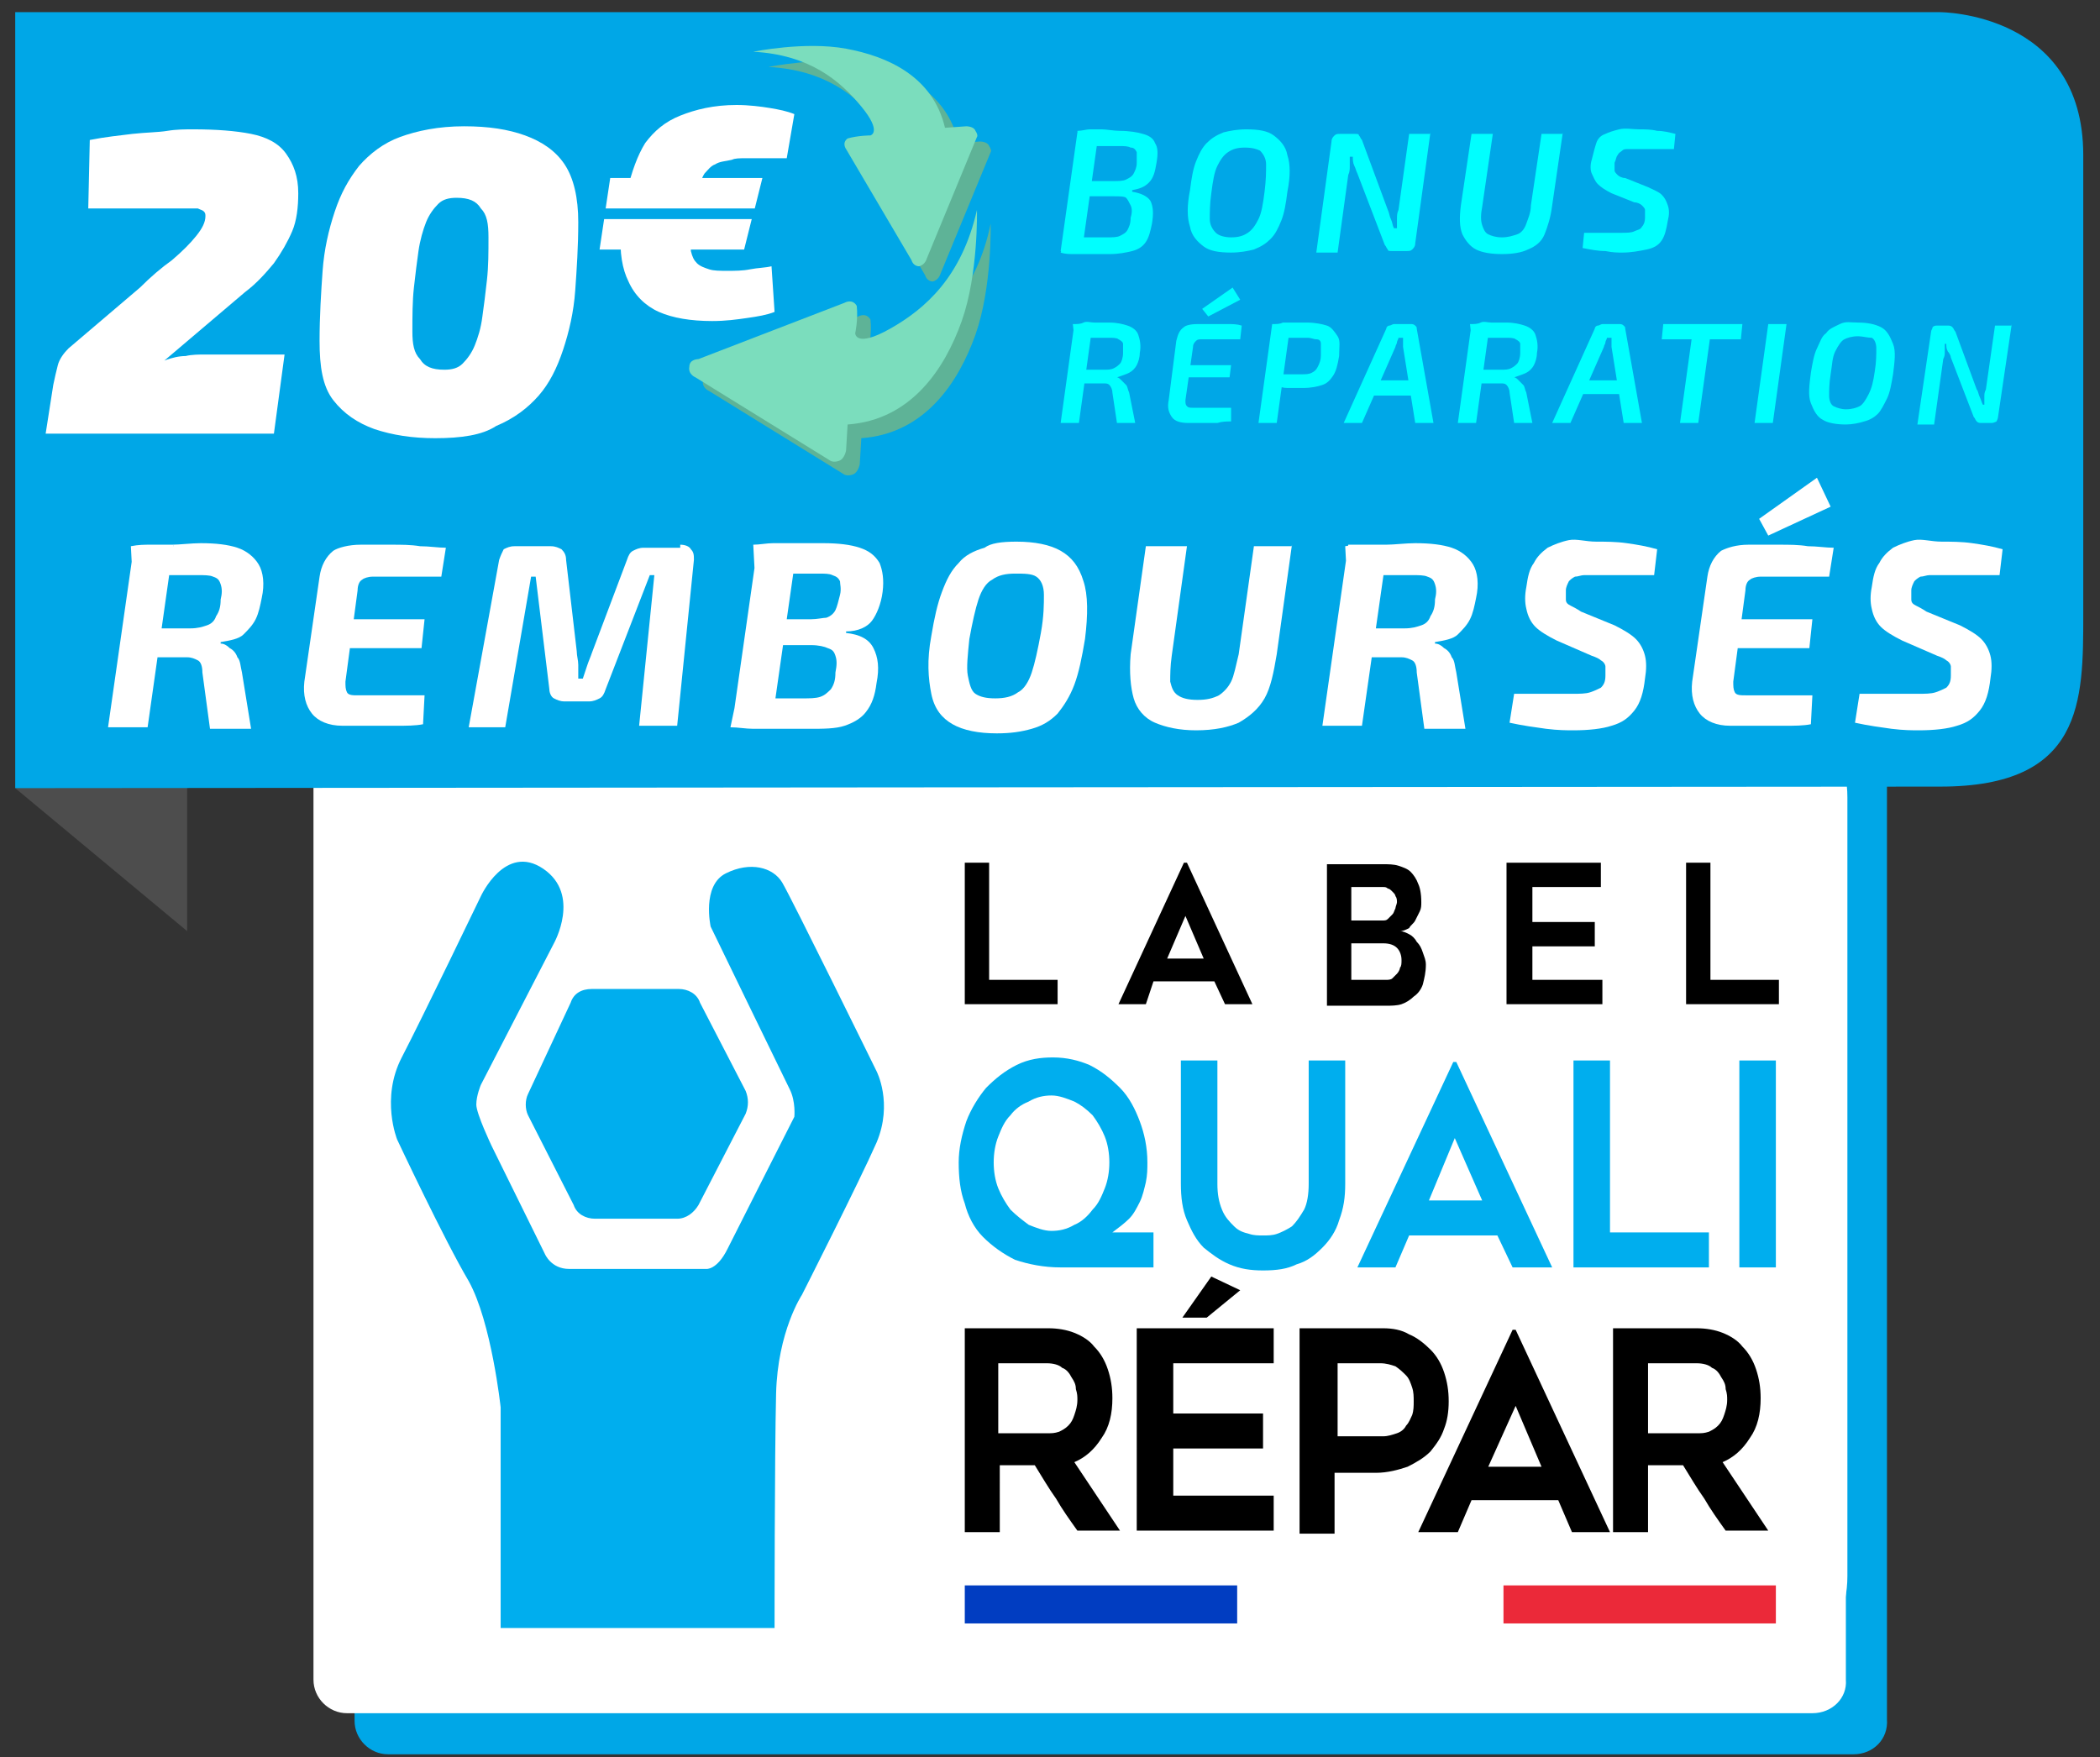 <?xml version="1.0" encoding="utf-8"?>
<!-- Generator: Adobe Illustrator 26.5.0, SVG Export Plug-In . SVG Version: 6.00 Build 0)  -->
<svg version="1.0" id="Calque_1" xmlns="http://www.w3.org/2000/svg" xmlns:xlink="http://www.w3.org/1999/xlink" x="0px" y="0px"
	 viewBox="0 0 138 115.5" style="enable-background:new 0 0 138 115.5;" xml:space="preserve">
<rect x="0" y="0" width="138" height="115.5" fill="#333333" stroke="none"/>
<style type="text/css">
	.st0{fill:#00A7E7;}
	.st1{fill:#FFFFFF;}
	.st2{fill:#00AEEE;}
	.st3{fill:#013DC1;}
	.st4{fill:#EB2939;}
	.st5{fill:#4D4D4D;}
	.st6{fill:#00FFFF;}
	.st7{fill:#5EB397;}
	.st8{fill:#7BDDBD;}
</style>
<g>
	<path class="st0" d="M121.8,115.3H25.5c-1.2,0-2.2-1-2.2-2.2V51.7c0-2.9,2.4-5.2,5.2-5.2h93.3c1.2,0,2.2,1,2.2,2.2V113
		C124.1,114.3,123.1,115.3,121.8,115.3z"/>
	<path class="st1" d="M119.1,112.6H22.8c-1.2,0-2.2-1-2.2-2.2V46c0-1.2,1-2.2,2.2-2.2h96.3c1.2,0,2.2,1,2.2,2.2v64.4
		C121.4,111.6,120.4,112.6,119.1,112.6z"/>
	<g>
		<path class="st1" d="M114,111.1H30c-4.1,0-7.4-3.3-7.4-7.4V58.1c0-19.2,3.3-7.4,7.4-7.4l84-5.7c4.1,0,7.4,3.3,7.4,7.4v51.2
			C121.4,107.8,118,111.1,114,111.1z"/>
		<rect x="80.9" y="104.2" class="st1" width="18.1" height="2.5"/>
		<path class="st2" d="M38.9,65h5.7c0.6,0,1.2,0.3,1.4,0.9l3,5.8c0.2,0.5,0.2,1,0,1.5l-3.1,6c-0.3,0.5-0.8,0.9-1.4,0.9h-5.4
			c-0.6,0-1.2-0.3-1.4-0.9l-3-5.9c-0.2-0.4-0.2-1,0-1.4l2.8-6C37.7,65.3,38.2,65,38.9,65z"/>
		<path class="st2" d="M31.6,58.9c0,0,1.6-3.5,4.1-1.8s0.7,4.9,0.7,4.9l-4.8,9.3c0,0-0.3,0.7-0.3,1.3s1,2.7,1,2.7l3.5,7.1
			c0,0,0.4,1,1.6,1c1.1,0,9,0,9,0s0.7,0.1,1.4-1.3s4.4-8.7,4.4-8.7s0.1-1-0.3-1.8c-0.4-0.8-5.2-10.7-5.2-10.7s-0.6-2.7,1-3.5
			s3.1-0.4,3.7,0.6c0.6,1,6.2,12.4,6.2,12.4s1.1,2.1,0,4.7c-1.1,2.5-4.9,10-4.9,10s-1.6,2.4-1.7,6.5s-0.1,15.4-0.1,15.4H32.9V92.5
			c0,0-0.6-5.6-2.1-8.3c-1.6-2.7-4.7-9.3-4.7-9.3s-1.1-2.7,0.3-5.4C27.8,66.8,31.6,58.9,31.6,58.9z"/>
		<g>
			<path d="M69.5,64.4V66h-6.1v-9.3H65v7.7H69.5z"/>
			<path d="M73.5,66l4.3-9.3H78l4.3,9.3h-1.8l-0.7-1.5h-4L75.3,66H73.5z M76.7,63h2.4l-1.2-2.8L76.7,63z"/>
			<path d="M93.4,59.3c0,0.2,0,0.4-0.1,0.6c-0.1,0.2-0.2,0.4-0.3,0.6c-0.1,0.2-0.3,0.3-0.4,0.5c-0.2,0.1-0.4,0.2-0.6,0.2
				c0.2,0,0.4,0.1,0.6,0.2c0.2,0.1,0.4,0.3,0.5,0.5c0.2,0.2,0.3,0.4,0.4,0.7c0.1,0.3,0.2,0.5,0.2,0.8c0,0.5-0.1,0.9-0.2,1.3
				c-0.1,0.3-0.3,0.6-0.6,0.8c-0.2,0.2-0.5,0.4-0.8,0.5c-0.3,0.1-0.7,0.1-1,0.1h-3.9v-9.3h3.7c0.3,0,0.7,0,1,0.1
				c0.3,0.1,0.6,0.2,0.8,0.4c0.2,0.2,0.4,0.5,0.5,0.8C93.3,58.3,93.4,58.7,93.4,59.3z M88.8,60.5h2c0.2,0,0.3,0,0.4-0.1
				c0.1-0.1,0.2-0.2,0.3-0.3c0.1-0.1,0.1-0.2,0.2-0.4c0-0.1,0.1-0.3,0.1-0.4c0-0.1,0-0.3-0.1-0.4c0-0.1-0.1-0.2-0.2-0.3
				c-0.1-0.1-0.2-0.2-0.3-0.2c-0.1-0.1-0.2-0.1-0.3-0.1h-2.1V60.5z M91.1,64.4c0.1,0,0.3,0,0.4-0.1c0.1-0.1,0.2-0.2,0.3-0.3
				c0.1-0.1,0.2-0.3,0.2-0.4c0.1-0.1,0.1-0.3,0.1-0.5c0-0.3-0.1-0.6-0.3-0.8c-0.2-0.2-0.5-0.3-0.9-0.3h-2.1v2.4H91.1z"/>
			<path d="M100.7,58.3v2.3h4.1v1.6h-4.1v2.2h4.6V66H99v-9.3h6.2v1.6H100.7z"/>
			<path d="M116.9,64.4V66h-6.1v-9.3h1.6v7.7H116.9z"/>
		</g>
		<g>
			<path d="M65.7,100.7h-2.3V87.3h5.5c0.6,0,1.2,0.1,1.7,0.3c0.5,0.2,1,0.5,1.3,0.9c0.4,0.4,0.7,0.9,0.9,1.5
				c0.2,0.6,0.3,1.2,0.3,1.9c0,1-0.2,1.9-0.7,2.6c-0.5,0.8-1.1,1.3-1.8,1.6c1,1.5,2,3,3,4.5h-2.8c-0.5-0.7-1-1.4-1.4-2.1
				c-0.5-0.7-0.9-1.4-1.4-2.2h-2.3V100.7z M65.7,94.2h3.2c0.2,0,0.4,0,0.7-0.1c0.2-0.1,0.4-0.2,0.6-0.4c0.2-0.2,0.3-0.4,0.4-0.7
				c0.1-0.3,0.2-0.6,0.2-1c0-0.2,0-0.4-0.1-0.7c0-0.3-0.1-0.5-0.3-0.8c-0.1-0.2-0.3-0.5-0.6-0.6c-0.2-0.2-0.6-0.3-1-0.3h-3.2V94.2z"
				/>
			<path d="M77.1,89.6v3.3H83v2.3h-5.9v3.1h6.6v2.3h-9V87.3h9v2.3H77.1z M79.6,83.9l1.9,0.9l-2.2,1.8h-1.6L79.6,83.9z"/>
			<path d="M90.9,87.3c0.6,0,1.2,0.1,1.7,0.4c0.5,0.2,1,0.6,1.4,1c0.4,0.4,0.7,0.9,0.9,1.5c0.2,0.6,0.3,1.2,0.3,1.9
				c0,0.7-0.1,1.3-0.3,1.8c-0.2,0.6-0.5,1-0.9,1.5c-0.4,0.4-0.9,0.7-1.5,1c-0.6,0.2-1.3,0.4-2.1,0.4h-2.7v4h-2.3V87.3H90.9z
				 M90.9,94.4c0.3,0,0.6-0.1,0.9-0.2c0.3-0.1,0.5-0.3,0.6-0.5c0.2-0.2,0.3-0.5,0.4-0.7c0.1-0.3,0.1-0.6,0.1-0.9
				c0-0.3,0-0.6-0.1-0.9c-0.1-0.3-0.2-0.6-0.4-0.8c-0.2-0.2-0.4-0.4-0.7-0.6c-0.3-0.1-0.6-0.2-1-0.2h-2.8v4.8H90.9z"/>
			<path d="M93.2,100.7l6.2-13.3h0.2l6.2,13.3h-2.5l-0.9-2.1h-5.7l-0.9,2.1H93.2z M97.8,96.4h3.5l-1.7-4L97.8,96.4z"/>
			<path d="M108.4,100.7H106V87.3h5.5c0.6,0,1.2,0.1,1.7,0.3c0.5,0.2,1,0.5,1.3,0.9c0.4,0.4,0.7,0.9,0.9,1.5
				c0.2,0.6,0.3,1.2,0.3,1.9c0,1-0.2,1.9-0.7,2.6c-0.5,0.8-1.1,1.3-1.8,1.6c1,1.5,2,3,3,4.5h-2.8c-0.5-0.7-1-1.4-1.4-2.1
				c-0.5-0.7-0.9-1.4-1.4-2.2h-2.3V100.7z M108.4,94.2h3.2c0.2,0,0.4,0,0.7-0.1c0.2-0.1,0.4-0.2,0.6-0.4c0.2-0.2,0.3-0.4,0.4-0.7
				c0.1-0.3,0.2-0.6,0.2-1c0-0.2,0-0.4-0.1-0.7c0-0.3-0.1-0.5-0.3-0.8c-0.1-0.2-0.3-0.5-0.6-0.6c-0.2-0.2-0.6-0.3-1-0.3h-3.2V94.2z"
				/>
		</g>
		<g>
			<g>
				<path class="st2" d="M75.8,80.9v2.4h-6.1c-1.1,0-2.1-0.2-3-0.5c-0.8-0.4-1.5-0.9-2.1-1.5c-0.6-0.6-1-1.4-1.2-2.2
					c-0.3-0.8-0.4-1.7-0.4-2.7c0-0.9,0.2-1.8,0.5-2.7c0.3-0.8,0.8-1.6,1.3-2.2c0.6-0.6,1.2-1.1,2-1.5c0.8-0.4,1.6-0.5,2.4-0.5
					c0.9,0,1.7,0.2,2.4,0.5c0.8,0.4,1.4,0.9,2,1.5c0.6,0.6,1,1.4,1.3,2.2c0.3,0.8,0.5,1.7,0.5,2.7c0,0.4,0,0.8-0.1,1.3
					c-0.1,0.4-0.2,0.9-0.4,1.3c-0.2,0.4-0.4,0.8-0.7,1.1c-0.3,0.3-0.7,0.6-1.1,0.9H75.8z M65.3,76.4c0,0.6,0.1,1.2,0.3,1.7
					c0.2,0.5,0.5,1,0.8,1.4c0.4,0.4,0.8,0.7,1.2,1c0.5,0.2,1,0.4,1.5,0.4s1-0.1,1.5-0.4c0.5-0.2,0.9-0.6,1.2-1
					c0.4-0.4,0.6-0.9,0.8-1.4c0.2-0.5,0.3-1.1,0.3-1.7c0-0.6-0.1-1.2-0.3-1.7s-0.5-1-0.8-1.4c-0.4-0.4-0.8-0.7-1.2-0.9
					c-0.5-0.2-1-0.4-1.5-0.4s-1,0.1-1.5,0.4c-0.5,0.2-0.9,0.5-1.2,0.9c-0.4,0.4-0.6,0.9-0.8,1.4S65.3,75.8,65.3,76.4z"/>
				<path class="st2" d="M83,83.5c-0.8,0-1.5-0.1-2.2-0.4c-0.7-0.3-1.2-0.7-1.7-1.1c-0.5-0.5-0.8-1.1-1.1-1.8
					c-0.3-0.7-0.4-1.5-0.4-2.4v-8.1h2.4v8.1c0,0.7,0.1,1.2,0.3,1.7s0.5,0.8,0.8,1.1c0.3,0.3,0.6,0.4,1,0.5c0.3,0.1,0.6,0.1,0.9,0.1
					c0.3,0,0.6,0,0.9-0.1c0.3-0.1,0.7-0.3,1-0.5c0.3-0.3,0.5-0.6,0.8-1.1c0.2-0.4,0.3-1,0.3-1.7v-8.1h2.4v8.1c0,0.9-0.1,1.6-0.4,2.4
					c-0.2,0.7-0.6,1.3-1.1,1.8c-0.5,0.5-1,0.9-1.7,1.1C84.6,83.4,83.9,83.5,83,83.5z"/>
				<path class="st2" d="M89.2,83.3l6.3-13.5h0.2l6.3,13.5h-2.6l-1-2.1h-5.8l-0.9,2.1H89.2z M93.9,78.9h3.5l-1.8-4.1L93.9,78.9z"/>
				<path class="st2" d="M112.3,81v2.3h-8.9V69.7h2.4V81H112.3z"/>
				<path class="st2" d="M116.7,83.3h-2.4V69.7h2.4V83.3z"/>
			</g>
		</g>
		<rect x="63.4" y="104.2" class="st3" width="17.9" height="2.5"/>
		<rect x="98.8" y="104.2" class="st4" width="17.9" height="2.5"/>
	</g>
</g>
<g>
	<g>
		<polygon class="st5" points="1,51.8 12.3,61.2 12.3,49.9 		"/>
		<path class="st0" d="M1,0.8h126.5c0,0,9.4,0,9.4,9.4s0,24.5,0,30.2s0,11.3-9.4,11.3S1,51.8,1,51.8V0.8z"/>
	</g>
	<g>
		<path class="st6" d="M73.6,8.6c0.6,0,1.2,0.1,1.5,0.2c0.4,0.1,0.7,0.3,0.8,0.6c0.2,0.3,0.2,0.7,0.1,1.3c-0.1,0.6-0.2,1-0.5,1.3
			s-0.6,0.4-1.1,0.5l0,0.1c0.6,0.1,1,0.3,1.2,0.6c0.2,0.4,0.2,0.9,0.1,1.5c-0.1,0.5-0.2,0.9-0.4,1.2c-0.2,0.3-0.5,0.5-0.9,0.6
			c-0.4,0.1-0.9,0.2-1.5,0.2c-0.5,0-0.9,0-1.3,0s-0.7,0-1,0c-0.3,0-0.6,0-0.9-0.1l0.3-1c0.2,0,0.5,0,1,0c0.5,0,1,0,1.7,0
			c0.4,0,0.7,0,0.9-0.1c0.2-0.1,0.4-0.2,0.5-0.4s0.2-0.4,0.2-0.8c0.1-0.3,0.1-0.6,0-0.8S74.1,13.1,74,13s-0.5-0.1-0.8-0.1h-2.7
			l0.1-1h2.6c0.3,0,0.6,0,0.8-0.1c0.2-0.1,0.4-0.2,0.5-0.4c0.1-0.2,0.2-0.4,0.2-0.7c0-0.3,0-0.5,0-0.7c-0.1-0.2-0.2-0.3-0.4-0.3
			c-0.2-0.1-0.4-0.1-0.8-0.1c-0.4,0-0.8,0-1.1,0s-0.6,0-0.8,0c-0.2,0-0.5,0-0.7,0l-0.1-1c0.3,0,0.6-0.1,0.8-0.1c0.3,0,0.5,0,0.8,0
			S73.2,8.6,73.6,8.6z M72.2,8.7l-1.1,7.8h-1.4l1.1-7.8H72.2z"/>
		<path class="st6" d="M81.9,8.5c0.8,0,1.4,0.1,1.8,0.4s0.8,0.7,0.9,1.3c0.2,0.6,0.2,1.4,0,2.4c-0.1,0.8-0.2,1.4-0.4,1.9
			c-0.2,0.5-0.4,0.9-0.7,1.2c-0.3,0.3-0.6,0.5-1.1,0.7c-0.4,0.1-0.9,0.2-1.5,0.2c-0.8,0-1.4-0.1-1.8-0.4s-0.8-0.7-0.9-1.3
			c-0.2-0.6-0.2-1.4,0-2.4c0.1-0.8,0.2-1.4,0.4-1.9c0.2-0.5,0.4-0.9,0.7-1.2c0.3-0.3,0.6-0.5,1.1-0.7C80.8,8.6,81.3,8.5,81.9,8.5z
			 M81.8,9.7c-0.5,0-0.8,0.1-1.1,0.3c-0.3,0.2-0.5,0.5-0.7,0.9c-0.2,0.4-0.3,1-0.4,1.8c-0.1,0.7-0.1,1.3-0.1,1.7
			c0,0.4,0.2,0.7,0.4,0.9s0.6,0.3,1,0.3c0.5,0,0.8-0.1,1.1-0.3c0.3-0.2,0.5-0.5,0.7-0.9c0.2-0.4,0.3-1,0.4-1.8
			c0.1-0.8,0.1-1.3,0.1-1.8c0-0.4-0.2-0.7-0.4-0.9C82.6,9.8,82.3,9.7,81.8,9.7z"/>
		<path class="st6" d="M94,8.7L93,16c0,0.2-0.1,0.3-0.2,0.4c-0.1,0.1-0.2,0.1-0.4,0.1h-0.9c-0.2,0-0.3,0-0.3-0.1
			c-0.1-0.1-0.1-0.2-0.2-0.3l-1.8-4.7c-0.1-0.2-0.1-0.3-0.2-0.5c-0.1-0.2-0.1-0.4-0.1-0.6h-0.2c0,0.2,0,0.4,0,0.6
			c0,0.2,0,0.4-0.1,0.6l-0.7,5.1h-1.4l1-7.3c0-0.2,0.1-0.3,0.2-0.4c0.1-0.1,0.2-0.1,0.4-0.1H89c0.2,0,0.3,0,0.3,0.1
			c0.1,0.1,0.1,0.2,0.2,0.3l1.7,4.6c0.1,0.2,0.1,0.4,0.2,0.6c0.1,0.2,0.1,0.4,0.2,0.6h0.2c0-0.2,0-0.4,0-0.6c0-0.2,0-0.4,0.1-0.6
			l0.7-5H94z"/>
		<path class="st6" d="M102.7,8.7l-0.7,4.8c-0.1,0.8-0.3,1.4-0.5,1.9s-0.6,0.8-1.1,1c-0.4,0.2-1,0.3-1.7,0.3c-0.7,0-1.3-0.1-1.7-0.3
			c-0.4-0.2-0.7-0.6-0.9-1c-0.2-0.5-0.2-1.1-0.1-1.9l0.7-4.7h1.4l-0.7,4.8c-0.1,0.5-0.1,0.9,0,1.2c0.1,0.3,0.2,0.5,0.4,0.6
			c0.2,0.1,0.5,0.2,0.9,0.2c0.4,0,0.7-0.1,1-0.2c0.3-0.1,0.5-0.4,0.6-0.7c0.1-0.3,0.3-0.7,0.3-1.2l0.7-4.7H102.7z"/>
		<path class="st6" d="M107.7,8.5c0.4,0,0.8,0,1.2,0.1c0.4,0,0.8,0.1,1.2,0.2l-0.1,1c-0.2,0-0.5,0-0.8,0c-0.3,0-0.5,0-0.8,0
			c-0.3,0-0.5,0-0.8,0c-0.2,0-0.4,0-0.6,0s-0.3,0-0.4,0.1s-0.2,0.1-0.3,0.3c-0.1,0.1-0.1,0.3-0.2,0.5c0,0.2,0,0.4,0,0.5
			c0,0.1,0.1,0.2,0.2,0.3c0.1,0.1,0.3,0.2,0.5,0.2l1.5,0.6c0.4,0.2,0.7,0.3,0.9,0.5s0.3,0.4,0.4,0.7c0.1,0.3,0.1,0.6,0,1
			c-0.1,0.6-0.2,1-0.4,1.3c-0.2,0.3-0.5,0.5-1,0.6s-1,0.2-1.6,0.2c-0.3,0-0.6,0-1.1-0.1c-0.5,0-1-0.1-1.5-0.2l0.1-1
			c0.4,0,0.8,0,1.1,0s0.6,0,0.8,0s0.4,0,0.5,0c0.4,0,0.7,0,0.9-0.1s0.4-0.1,0.5-0.3c0.1-0.1,0.2-0.3,0.2-0.6c0-0.2,0-0.4,0-0.5
			c0-0.1-0.1-0.2-0.2-0.3c-0.1-0.1-0.3-0.2-0.5-0.2l-1.5-0.6c-0.4-0.2-0.7-0.4-0.9-0.6c-0.2-0.2-0.3-0.5-0.4-0.7s-0.1-0.6,0-0.9
			c0.1-0.4,0.2-0.8,0.3-1.1s0.3-0.5,0.6-0.6c0.2-0.1,0.5-0.2,0.9-0.3S107.3,8.5,107.7,8.5z"/>
		<path class="st6" d="M71.8,21.3l-0.9,6.5h-1.2l0.9-6.5H71.8z M72.9,21.2c0.5,0,0.9,0.1,1.2,0.2c0.3,0.1,0.6,0.3,0.7,0.6
			c0.1,0.3,0.2,0.7,0.1,1.2c0,0.3-0.1,0.6-0.2,0.8s-0.3,0.4-0.5,0.5s-0.5,0.2-0.8,0.3l0,0c0.1,0,0.2,0.1,0.3,0.2s0.2,0.2,0.3,0.3
			s0.1,0.3,0.2,0.5l0.4,2h-1.2l-0.3-2c0-0.2-0.1-0.4-0.2-0.5c-0.1-0.1-0.2-0.1-0.4-0.1c-0.4,0-0.8,0-1.1,0c-0.3,0-0.5,0-0.7,0
			c-0.2,0-0.4,0-0.5,0l0.1-0.9h2.2c0.3,0,0.5,0,0.7-0.1c0.2-0.1,0.3-0.2,0.4-0.3s0.2-0.4,0.2-0.7c0-0.3,0-0.5,0-0.6
			c0-0.1-0.1-0.2-0.3-0.3c-0.1-0.1-0.4-0.1-0.6-0.1c-0.6,0-1.1,0-1.5,0s-0.7,0-0.8,0l-0.1-0.9c0.3,0,0.5,0,0.7-0.1s0.5,0,0.7,0
			C72.3,21.2,72.6,21.2,72.9,21.2z"/>
		<path class="st6" d="M78.7,21.3c0.3,0,0.7,0,1,0c0.3,0,0.7,0,1,0c0.3,0,0.6,0,0.9,0.1l-0.1,0.9H79c-0.2,0-0.3,0-0.4,0.1
			c-0.1,0.1-0.2,0.2-0.2,0.4l-0.5,3.5c0,0.2,0,0.3,0.1,0.4c0.1,0.1,0.2,0.1,0.4,0.1h2.5l0,0.9c-0.3,0-0.6,0-0.9,0.1
			c-0.3,0-0.6,0-1,0c-0.3,0-0.6,0-0.9,0c-0.5,0-0.9-0.1-1.1-0.4c-0.2-0.3-0.3-0.6-0.2-1.1l0.5-3.9c0.1-0.4,0.2-0.7,0.5-0.9
			C77.9,21.4,78.2,21.3,78.7,21.3z M77.2,24h3.7l-0.1,0.8H77L77.2,24z M81,18.9l0.5,0.8l-2.1,1.1L79,20.3L81,18.9z"/>
		<path class="st6" d="M84.8,21.3l-0.9,6.5h-1.2l0.9-6.5H84.8z M85.9,21.2c0.5,0,1,0.1,1.3,0.2c0.3,0.1,0.5,0.4,0.7,0.7
			s0.1,0.7,0.1,1.3c-0.1,0.6-0.2,1-0.4,1.3c-0.2,0.3-0.4,0.5-0.7,0.6s-0.7,0.2-1.3,0.2c-0.3,0-0.5,0-0.8,0s-0.5,0-0.7-0.1
			c-0.2,0-0.4-0.1-0.6-0.1s-0.3-0.1-0.3-0.1l0.1-0.6c0.4,0,0.7,0,1.1,0c0.4,0,0.8,0,1.1,0c0.3,0,0.5,0,0.7-0.1
			c0.2-0.1,0.3-0.2,0.4-0.4c0.1-0.2,0.2-0.4,0.2-0.8c0-0.3,0-0.5,0-0.7s-0.1-0.3-0.3-0.3s-0.3-0.1-0.6-0.1c-0.6,0-1,0-1.4,0
			c-0.4,0-0.7,0-0.8,0l-0.1-0.9c0.3,0,0.5,0,0.7-0.1c0.2,0,0.5,0,0.7,0C85.3,21.2,85.6,21.2,85.9,21.2z"/>
		<path class="st6" d="M92.7,21.3c0.1,0,0.2,0,0.3,0.1c0.1,0.1,0.1,0.1,0.1,0.2l1.1,6.2H93l-0.8-5c0-0.1,0-0.2,0-0.3s0-0.2,0-0.3
			h-0.3c0,0.1-0.1,0.2-0.1,0.3c0,0.1-0.1,0.2-0.1,0.3l-2.2,5h-1.2l2.8-6.2c0-0.1,0.1-0.2,0.2-0.2c0.1,0,0.2-0.1,0.3-0.1H92.7z
			 M93.3,25L93.2,26h-3.3L90,25H93.3z"/>
		<path class="st6" d="M97.9,21.3L97,27.8h-1.2l0.9-6.5H97.9z M99,21.2c0.5,0,0.9,0.1,1.2,0.2c0.3,0.1,0.6,0.3,0.7,0.6
			c0.1,0.3,0.2,0.7,0.1,1.2c0,0.3-0.1,0.6-0.2,0.8s-0.3,0.4-0.5,0.5s-0.5,0.2-0.8,0.3l0,0c0.1,0,0.2,0.1,0.3,0.2s0.2,0.2,0.3,0.3
			s0.1,0.3,0.2,0.5l0.4,2h-1.2l-0.3-2c0-0.2-0.1-0.4-0.2-0.5c-0.1-0.1-0.2-0.1-0.4-0.1c-0.4,0-0.8,0-1.1,0c-0.3,0-0.5,0-0.7,0
			c-0.2,0-0.4,0-0.5,0l0.1-0.9h2.2c0.3,0,0.5,0,0.7-0.1c0.2-0.1,0.3-0.2,0.4-0.3s0.2-0.4,0.2-0.7c0-0.3,0-0.5,0-0.6
			c0-0.1-0.1-0.2-0.3-0.3c-0.1-0.1-0.4-0.1-0.6-0.1c-0.6,0-1.1,0-1.5,0s-0.7,0-0.8,0l-0.1-0.9c0.3,0,0.5,0,0.7-0.1s0.5,0,0.7,0
			C98.4,21.2,98.7,21.2,99,21.2z"/>
		<path class="st6" d="M106.4,21.3c0.1,0,0.2,0,0.3,0.1c0.1,0.1,0.1,0.1,0.1,0.2l1.1,6.2h-1.2l-0.8-5c0-0.1,0-0.2,0-0.3s0-0.2,0-0.3
			h-0.3c0,0.1-0.1,0.2-0.1,0.3c0,0.1-0.1,0.2-0.1,0.3l-2.2,5H102l2.8-6.2c0-0.1,0.1-0.2,0.2-0.2c0.1,0,0.2-0.1,0.3-0.1H106.4z
			 M107,25l-0.1,0.9h-3.3l0.1-0.9H107z"/>
		<path class="st6" d="M114.5,21.3l-0.1,1h-5.2l0.1-1H114.5z M112.5,21.3l-0.9,6.5h-1.2l0.9-6.5H112.5z"/>
		<path class="st6" d="M117.4,21.3l-0.9,6.5h-1.2l0.9-6.5H117.4z"/>
		<path class="st6" d="M122.1,21.2c0.6,0,1.1,0.1,1.5,0.3s0.6,0.6,0.8,1.1s0.1,1.2,0,2c-0.1,0.6-0.2,1.2-0.4,1.6s-0.4,0.8-0.6,1
			s-0.5,0.4-0.9,0.5c-0.3,0.1-0.8,0.2-1.2,0.2c-0.6,0-1.2-0.1-1.5-0.3c-0.4-0.2-0.6-0.6-0.8-1.1s-0.1-1.2,0-2
			c0.1-0.6,0.2-1.2,0.4-1.6c0.2-0.4,0.3-0.8,0.6-1c0.2-0.3,0.5-0.4,0.9-0.6S121.6,21.2,122.1,21.2z M122.1,22.1
			c-0.4,0-0.7,0.1-0.9,0.2c-0.2,0.1-0.4,0.4-0.6,0.8s-0.2,0.9-0.3,1.5c-0.1,0.6-0.1,1.1-0.1,1.4c0,0.3,0.1,0.6,0.3,0.7
			s0.5,0.2,0.8,0.2c0.4,0,0.7-0.1,0.9-0.2s0.4-0.4,0.6-0.8s0.3-0.8,0.4-1.5c0.1-0.6,0.1-1.1,0.1-1.5c0-0.3-0.1-0.6-0.3-0.7
			C122.7,22.2,122.4,22.1,122.1,22.1z"/>
		<path class="st6" d="M132.2,21.3l-0.9,6.1c0,0.1-0.1,0.3-0.1,0.3s-0.2,0.1-0.3,0.1h-0.7c-0.1,0-0.2,0-0.3-0.1
			c-0.1-0.1-0.1-0.2-0.2-0.3l-1.5-3.9c0-0.1-0.1-0.3-0.2-0.4c-0.1-0.2-0.1-0.3-0.1-0.5h-0.1c0,0.2,0,0.3,0,0.5c0,0.2,0,0.3-0.1,0.5
			l-0.6,4.3H126l0.9-6.1c0-0.1,0.1-0.2,0.1-0.3c0.1-0.1,0.2-0.1,0.3-0.1h0.7c0.1,0,0.2,0,0.3,0.1c0.1,0.1,0.1,0.2,0.2,0.3l1.4,3.8
			c0.1,0.1,0.1,0.3,0.2,0.5s0.1,0.3,0.2,0.5h0.1c0-0.2,0-0.4,0-0.5c0-0.2,0-0.3,0.1-0.5l0.6-4.2H132.2z"/>
	</g>
	<g>
		<path class="st1" d="M11.4,35.8L9.7,47.8H7.1l1.7-11.9H11.4z M13.2,35.7c1,0,1.8,0.1,2.4,0.3c0.6,0.2,1.1,0.6,1.4,1.1
			c0.3,0.5,0.4,1.3,0.2,2.2c-0.1,0.5-0.2,1-0.4,1.4s-0.5,0.7-0.8,1s-0.9,0.4-1.5,0.5l0,0.1c0.2,0,0.4,0.1,0.6,0.3
			c0.2,0.1,0.4,0.3,0.5,0.6c0.2,0.2,0.2,0.6,0.3,1l0.6,3.7h-2.7l-0.5-3.7c0-0.4-0.1-0.7-0.3-0.8c-0.2-0.1-0.4-0.2-0.7-0.2
			c-0.8,0-1.5,0-2,0s-1,0-1.3,0c-0.4,0-0.7,0-1,0l0.2-1.9h4.3c0.5,0,0.8-0.1,1.1-0.2c0.3-0.1,0.5-0.3,0.6-0.6
			c0.2-0.3,0.3-0.6,0.3-1.1c0.1-0.4,0.1-0.7,0-1s-0.2-0.4-0.5-0.5c-0.2-0.1-0.6-0.1-1-0.1c-1.1,0-2.1,0-2.8,0c-0.8,0-1.3,0-1.5,0
			l-0.1-1.9c0.5-0.1,0.9-0.1,1.3-0.1c0.4,0,0.9,0,1.4,0S12.6,35.7,13.2,35.7z"/>
		<path class="st1" d="M23.7,35.8c0.7,0,1.3,0,2,0s1.3,0,1.9,0.1c0.6,0,1.2,0.1,1.7,0.1L29,37.9h-4.5c-0.3,0-0.6,0.1-0.7,0.2
			c-0.2,0.1-0.3,0.4-0.3,0.7l-0.8,6c0,0.3,0,0.5,0.1,0.7s0.4,0.2,0.7,0.2h4.4l-0.1,1.9c-0.5,0.1-1.1,0.1-1.7,0.1c-0.6,0-1.2,0-1.8,0
			c-0.6,0-1.2,0-1.8,0c-0.9,0-1.6-0.3-2-0.8c-0.4-0.5-0.6-1.2-0.5-2.1l1-6.9c0.1-0.7,0.4-1.3,0.9-1.7C22.2,36,22.9,35.8,23.7,35.8z
			 M20.9,40.7h7l-0.2,1.9h-7.1L20.9,40.7z"/>
		<path class="st1" d="M44.7,35.8c0.3,0,0.6,0.1,0.7,0.3c0.2,0.2,0.2,0.4,0.2,0.7l-1.1,10.9h-2.5l1-9.9h-0.3l-2.9,7.5
			c-0.1,0.3-0.2,0.5-0.4,0.6c-0.2,0.1-0.4,0.2-0.7,0.2h-1.6c-0.3,0-0.5-0.1-0.7-0.2s-0.3-0.4-0.3-0.6l-0.9-7.4h-0.3l-1.7,9.9h-2.4
			l2-11c0.1-0.3,0.2-0.5,0.3-0.7c0.2-0.1,0.4-0.2,0.7-0.2h2.4c0.3,0,0.5,0.1,0.7,0.2c0.2,0.2,0.3,0.4,0.3,0.7l0.7,6
			c0,0.3,0.1,0.6,0.1,0.9c0,0.3,0,0.6,0,0.9h0.3c0.1-0.3,0.2-0.6,0.3-0.9c0.1-0.3,0.2-0.5,0.3-0.8l2.3-6.1c0.1-0.3,0.2-0.5,0.4-0.6
			c0.2-0.1,0.4-0.2,0.7-0.2H44.7z"/>
		<path class="st1" d="M54.1,35.7c1,0,1.8,0.1,2.4,0.3s1,0.5,1.3,1c0.2,0.5,0.3,1.1,0.2,1.9s-0.4,1.5-0.7,1.9s-0.9,0.7-1.7,0.7
			l0,0.1c0.9,0.1,1.5,0.4,1.8,1c0.3,0.6,0.4,1.3,0.2,2.3c-0.1,0.8-0.3,1.4-0.7,1.9c-0.3,0.4-0.8,0.7-1.4,0.9
			c-0.6,0.2-1.4,0.2-2.3,0.2c-0.8,0-1.5,0-2.1,0c-0.6,0-1.1,0-1.6,0s-1-0.1-1.5-0.1l0.4-1.9c0.3,0,0.8,0,1.6,0c0.8,0,1.7,0,2.7,0
			c0.5,0,0.9,0,1.2-0.1c0.3-0.1,0.5-0.3,0.7-0.5c0.2-0.3,0.3-0.6,0.3-1.1c0.1-0.5,0.1-0.8,0-1.1s-0.2-0.4-0.5-0.5
			c-0.2-0.1-0.6-0.2-1.1-0.2h-4.4l0.2-1.7h4.2c0.4,0,0.8-0.1,1-0.1c0.3-0.1,0.5-0.3,0.6-0.5c0.1-0.2,0.2-0.6,0.3-1
			c0.1-0.4,0-0.7,0-0.9c-0.1-0.2-0.2-0.3-0.5-0.4c-0.2-0.1-0.5-0.1-0.9-0.1c-0.7,0-1.3,0-1.8,0c-0.5,0-1,0-1.3,0c-0.4,0-0.7,0-1.1,0
			l-0.1-1.9c0.4,0,0.9-0.1,1.3-0.1c0.4,0,0.9,0,1.4,0C53,35.7,53.5,35.7,54.1,35.7z M52.4,35.8l-1.7,11.9h-2.6l1.7-11.9H52.4z"/>
		<path class="st1" d="M66.8,35.6c1.2,0,2.2,0.2,2.9,0.6c0.7,0.4,1.2,1,1.5,2c0.3,0.9,0.3,2.2,0.1,3.8c-0.2,1.2-0.4,2.2-0.7,3
			c-0.3,0.8-0.7,1.4-1.1,1.9c-0.5,0.5-1,0.8-1.7,1c-0.7,0.2-1.4,0.3-2.3,0.3c-1.2,0-2.2-0.2-2.9-0.6s-1.2-1-1.4-2s-0.3-2.2,0-3.8
			c0.2-1.2,0.4-2.1,0.7-2.9c0.3-0.8,0.6-1.4,1.1-1.9c0.4-0.5,1-0.8,1.7-1C65.1,35.7,65.8,35.6,66.8,35.6z M66.7,37.7
			c-0.6,0-1.1,0.1-1.5,0.4c-0.4,0.2-0.7,0.7-0.9,1.3c-0.2,0.6-0.4,1.5-0.6,2.6c-0.1,1-0.2,1.9-0.1,2.4s0.2,1,0.5,1.2
			c0.3,0.2,0.7,0.3,1.3,0.3c0.6,0,1.1-0.1,1.5-0.4c0.4-0.2,0.7-0.7,0.9-1.3c0.2-0.6,0.4-1.5,0.6-2.6c0.2-1.1,0.2-1.9,0.2-2.5
			s-0.2-1-0.5-1.2S67.3,37.7,66.7,37.7z"/>
		<path class="st1" d="M84.9,35.8l-1,7.2c-0.2,1.2-0.4,2.2-0.8,2.9c-0.4,0.7-1,1.2-1.7,1.6c-0.7,0.3-1.6,0.5-2.8,0.5
			c-1.1,0-2-0.2-2.7-0.5c-0.7-0.3-1.2-0.9-1.4-1.6s-0.3-1.7-0.2-2.9l1-7.1H78l-1,7.2c-0.1,0.7-0.1,1.3-0.1,1.7
			c0.1,0.4,0.2,0.7,0.5,0.9s0.7,0.3,1.3,0.3c0.6,0,1-0.1,1.4-0.3c0.3-0.2,0.6-0.5,0.8-0.9s0.3-1,0.5-1.8l1-7.1H84.9z"/>
		<path class="st1" d="M91.2,35.8l-1.7,11.9h-2.6l1.7-11.9H91.2z M93,35.7c1,0,1.8,0.1,2.4,0.3c0.6,0.2,1.1,0.6,1.4,1.1
			c0.3,0.5,0.4,1.3,0.2,2.2c-0.1,0.5-0.2,1-0.4,1.4s-0.5,0.7-0.8,1s-0.9,0.4-1.5,0.5l0,0.1c0.2,0,0.4,0.1,0.6,0.3
			c0.2,0.1,0.4,0.3,0.5,0.6c0.2,0.2,0.2,0.6,0.3,1l0.6,3.7h-2.7l-0.5-3.7c0-0.4-0.1-0.7-0.3-0.8c-0.2-0.1-0.4-0.2-0.7-0.2
			c-0.8,0-1.5,0-2,0s-1,0-1.3,0c-0.4,0-0.7,0-1,0l0.2-1.9h4.3c0.5,0,0.8-0.1,1.1-0.2c0.3-0.1,0.5-0.3,0.6-0.6
			c0.2-0.3,0.3-0.6,0.3-1.1c0.1-0.4,0.1-0.7,0-1s-0.2-0.4-0.5-0.5c-0.2-0.1-0.6-0.1-1-0.1c-1.1,0-2.1,0-2.8,0c-0.8,0-1.3,0-1.5,0
			l-0.1-1.9c0.5-0.1,0.9-0.1,1.3-0.1c0.4,0,0.9,0,1.4,0S92.4,35.7,93,35.7z"/>
		<path class="st1" d="M104.9,35.6c0.6,0,1.3,0,2,0.1c0.7,0.1,1.3,0.2,2,0.4l-0.2,1.7c-0.4,0-0.8,0-1.2,0s-0.9,0-1.3,0
			c-0.4,0-0.9,0-1.3,0c-0.3,0-0.5,0-0.8,0c-0.2,0-0.4,0.1-0.6,0.1c-0.2,0.1-0.3,0.2-0.4,0.3c-0.1,0.2-0.2,0.4-0.2,0.6
			c0,0.2,0,0.4,0,0.6c0,0.2,0.1,0.3,0.3,0.4c0.2,0.1,0.4,0.2,0.7,0.4l2.2,0.9c0.6,0.3,1.1,0.6,1.4,0.9c0.3,0.3,0.5,0.7,0.6,1.1
			s0.1,0.9,0,1.5c-0.1,0.9-0.3,1.6-0.7,2.1s-0.8,0.8-1.5,1c-0.6,0.2-1.5,0.3-2.5,0.3c-0.4,0-1,0-1.8-0.1c-0.7-0.1-1.5-0.2-2.4-0.4
			l0.3-1.9c0.7,0,1.3,0,1.8,0c0.5,0,0.9,0,1.2,0c0.3,0,0.6,0,0.8,0c0.5,0,0.9,0,1.2-0.1c0.3-0.1,0.5-0.2,0.7-0.3
			c0.2-0.2,0.3-0.4,0.3-0.8c0-0.3,0-0.5,0-0.6c0-0.1-0.1-0.3-0.3-0.4c-0.1-0.1-0.3-0.2-0.6-0.3l-2.3-1c-0.6-0.3-1.1-0.6-1.4-0.9
			c-0.3-0.3-0.5-0.7-0.6-1.2c-0.1-0.4-0.1-0.9,0-1.4c0.1-0.7,0.2-1.2,0.5-1.6c0.2-0.4,0.5-0.7,0.9-1c0.4-0.2,0.9-0.4,1.4-0.5
			S104.2,35.6,104.9,35.6z"/>
		<path class="st1" d="M114.9,35.8c0.7,0,1.3,0,2,0s1.3,0,1.9,0.1c0.6,0,1.2,0.1,1.7,0.1l-0.3,1.9h-4.5c-0.3,0-0.6,0.1-0.7,0.2
			c-0.2,0.1-0.3,0.4-0.3,0.7l-0.8,6c0,0.3,0,0.5,0.1,0.7s0.4,0.2,0.7,0.2h4.4l-0.1,1.9c-0.5,0.1-1.1,0.1-1.7,0.1c-0.6,0-1.2,0-1.8,0
			c-0.6,0-1.2,0-1.8,0c-0.9,0-1.6-0.3-2-0.8c-0.4-0.5-0.6-1.2-0.5-2.1l1-6.9c0.1-0.7,0.4-1.3,0.9-1.7
			C113.5,36,114.1,35.8,114.9,35.8z M112.1,40.7h7l-0.2,1.9h-7.1L112.1,40.7z M119.4,31.4l0.9,1.9l-4.1,1.9l-0.6-1.1L119.4,31.4z"/>
		<path class="st1" d="M127.6,35.6c0.6,0,1.3,0,2,0.1c0.7,0.1,1.3,0.2,2,0.4l-0.2,1.7c-0.4,0-0.8,0-1.2,0s-0.9,0-1.3,0
			c-0.4,0-0.9,0-1.3,0c-0.3,0-0.5,0-0.8,0c-0.2,0-0.4,0.1-0.6,0.1c-0.2,0.1-0.3,0.2-0.4,0.3c-0.1,0.2-0.2,0.4-0.2,0.6
			c0,0.2,0,0.4,0,0.6c0,0.2,0.1,0.3,0.3,0.4c0.2,0.1,0.4,0.2,0.7,0.4l2.2,0.9c0.6,0.3,1.1,0.6,1.4,0.9c0.3,0.3,0.5,0.7,0.6,1.1
			s0.1,0.9,0,1.5c-0.1,0.9-0.3,1.6-0.7,2.1s-0.8,0.8-1.5,1c-0.6,0.2-1.5,0.3-2.5,0.3c-0.4,0-1,0-1.8-0.1c-0.7-0.1-1.5-0.2-2.4-0.4
			l0.3-1.9c0.7,0,1.3,0,1.8,0c0.5,0,0.9,0,1.2,0c0.3,0,0.6,0,0.8,0c0.5,0,0.9,0,1.2-0.1c0.3-0.1,0.5-0.2,0.7-0.3
			c0.2-0.2,0.3-0.4,0.3-0.8c0-0.3,0-0.5,0-0.6c0-0.1-0.1-0.3-0.3-0.4c-0.1-0.1-0.3-0.2-0.6-0.3l-2.3-1c-0.6-0.3-1.1-0.6-1.4-0.9
			c-0.3-0.3-0.5-0.7-0.6-1.2c-0.1-0.4-0.1-0.9,0-1.4c0.1-0.7,0.2-1.2,0.5-1.6c0.2-0.4,0.5-0.7,0.9-1c0.4-0.2,0.9-0.4,1.4-0.5
			S126.9,35.6,127.6,35.6z"/>
	</g>
	<g>
		<g>
			<g>
				<path class="st7" d="M50.5,4.4c0,0,3.4-0.7,6.1-0.2S62.2,6,63,9.4c1.4-0.1,1.4-0.1,1.4-0.1s0.5,0,0.6,0.3
					c0.2,0.3,0.1,0.4,0.1,0.4L61.8,18c0,0-0.1,0.4-0.5,0.5c-0.4,0-0.5-0.4-0.5-0.4l-4.3-7.3c0,0-0.3-0.4,0.1-0.7
					c0.7-0.2,1.5-0.2,1.5-0.2s0.8-0.2-0.5-1.9S54.2,4.6,50.5,4.4z"/>
			</g>
		</g>
		<g>
			<g>
				<path class="st7" d="M65.1,14.7c0,0,0.1,4.2-1,7.3s-3.3,6.5-7.5,6.8c-0.1,1.7-0.1,1.7-0.1,1.7s-0.1,0.6-0.5,0.7
					c-0.3,0.1-0.5,0-0.5,0l-8.9-5.5c0,0-0.5-0.2-0.4-0.7c0-0.5,0.6-0.5,0.6-0.5l9.6-3.7c0,0,0.5-0.3,0.8,0.2
					c0.1,0.9-0.1,1.8-0.1,1.8s0,1,2.3-0.3C61.8,21.3,64.2,19.1,65.1,14.7z"/>
			</g>
		</g>
		<g>
			<g>
				<path class="st8" d="M49.5,3.4c0,0,3.4-0.7,6.1-0.2s5.7,1.8,6.5,5.2c1.4-0.1,1.4-0.1,1.4-0.1s0.5,0,0.6,0.3
					c0.2,0.3,0.1,0.4,0.1,0.4L60.9,17c0,0-0.1,0.4-0.5,0.5c-0.4,0-0.5-0.4-0.5-0.4l-4.3-7.3c0,0-0.3-0.4,0.1-0.7
					c0.7-0.2,1.5-0.2,1.5-0.2S58,8.7,56.6,7S53.2,3.6,49.5,3.4z"/>
			</g>
		</g>
		<g>
			<g>
				<path class="st8" d="M64.2,13.8c0,0,0.1,4.2-1,7.3c-1.1,3.1-3.3,6.5-7.5,6.8c-0.1,1.7-0.1,1.7-0.1,1.7s-0.1,0.6-0.5,0.7
					c-0.3,0.1-0.5,0-0.5,0l-8.9-5.5c0,0-0.5-0.2-0.4-0.7c0-0.5,0.6-0.5,0.6-0.5l9.6-3.7c0,0,0.5-0.3,0.8,0.2
					c0.1,0.9-0.1,1.8-0.1,1.8s0,1,2.3-0.3C60.8,20.3,63.2,18.2,64.2,13.8z"/>
			</g>
		</g>
		<g>
			<path class="st1" d="M12.7,8.5c1.5,0,2.8,0.1,3.8,0.3c1,0.2,1.8,0.6,2.3,1.3s0.8,1.5,0.8,2.6c0,0.9-0.1,1.8-0.4,2.5
				s-0.7,1.4-1.2,2.1c-0.5,0.6-1.1,1.3-1.9,1.9l-5.3,4.5c0.5-0.2,1-0.3,1.4-0.3c0.4-0.1,0.9-0.1,1.3-0.1h5.2l-0.7,5.2H3l0.5-3.2
				c0.1-0.5,0.2-0.9,0.3-1.3c0.1-0.4,0.4-0.8,0.7-1.1l4.7-4c0.7-0.7,1.4-1.3,2.1-1.8c0.7-0.6,1.2-1.1,1.6-1.6
				c0.4-0.5,0.6-0.9,0.6-1.3c0-0.1,0-0.2-0.1-0.3c-0.1-0.1-0.2-0.1-0.4-0.2c-0.2,0-0.4,0-0.7,0c-0.7,0-1.4,0-2.1,0c-0.6,0-1.3,0-2,0
				c-0.7,0-1.5,0-2.4,0l0.1-4.5c1-0.2,2-0.3,2.8-0.4c0.9-0.1,1.7-0.1,2.3-0.2S12.2,8.5,12.7,8.5z"/>
			<path class="st1" d="M28.6,28.8c-1.5,0-2.8-0.2-4-0.6c-1.1-0.4-2-1-2.7-1.9s-0.9-2.2-0.9-3.9c0-1.6,0.1-3.2,0.2-4.6
				s0.4-2.7,0.8-3.9s0.9-2.1,1.6-3c0.7-0.8,1.6-1.5,2.7-1.9c1.1-0.4,2.5-0.7,4.2-0.7c1.6,0,2.9,0.2,4,0.6c1.1,0.4,2,1,2.6,1.9
				c0.6,0.9,0.9,2.2,0.9,3.8c0,1.6-0.1,3.1-0.2,4.5c-0.1,1.4-0.4,2.7-0.8,3.9c-0.4,1.2-0.9,2.2-1.6,3s-1.6,1.5-2.8,2
				C31.7,28.6,30.3,28.8,28.6,28.8z M29.2,24.3c0.5,0,0.9-0.1,1.2-0.4c0.3-0.3,0.6-0.7,0.8-1.2c0.2-0.5,0.4-1.1,0.5-1.9
				c0.1-0.7,0.2-1.5,0.3-2.4s0.1-1.8,0.1-2.8c0-0.9-0.1-1.5-0.5-1.9C31.3,13.2,30.8,13,30,13c-0.5,0-0.9,0.1-1.2,0.4
				c-0.3,0.3-0.6,0.7-0.8,1.2c-0.2,0.5-0.4,1.2-0.5,1.9c-0.1,0.7-0.2,1.5-0.3,2.4c-0.1,0.9-0.1,1.9-0.1,2.9c0,0.8,0.1,1.4,0.5,1.8
				C27.9,24.1,28.4,24.3,29.2,24.3z"/>
		</g>
		<g>
			<path class="st1" d="M49.4,14.4l-0.5,2h-9.5l0.3-2H49.4z M50.1,11.7l-0.5,2h-9.8l0.3-2H50.1z M40.8,15.2h4.6c0,0.5,0,1,0,1.3
				c0.1,0.4,0.2,0.6,0.4,0.8c0.2,0.2,0.5,0.3,0.8,0.4c0.3,0.1,0.7,0.1,1.2,0.1c0.5,0,1,0,1.5-0.1c0.5-0.1,1-0.1,1.4-0.2l0.2,3
				c-0.5,0.2-1.1,0.3-1.8,0.4c-0.7,0.1-1.4,0.2-2.3,0.2c-1.4,0-2.6-0.2-3.5-0.6c-0.9-0.4-1.6-1.1-2-2C40.9,17.7,40.7,16.6,40.8,15.2
				z M48.4,6.9c0.8,0,1.6,0.1,2.2,0.2c0.6,0.1,1.1,0.2,1.6,0.4l-0.5,2.9c-0.1,0-0.3,0-0.6,0c-0.3,0-0.6,0-1,0s-0.7,0-1.1,0
				c-0.4,0-0.7,0-0.9,0.1c-0.4,0.1-0.8,0.1-1.1,0.3c-0.3,0.1-0.5,0.4-0.7,0.6c-0.2,0.3-0.3,0.7-0.4,1.2h-4.7
				c0.3-1.3,0.7-2.4,1.2-3.2c0.6-0.8,1.3-1.4,2.3-1.8S46.9,6.9,48.4,6.9z"/>
		</g>
	</g>
</g>
</svg>
